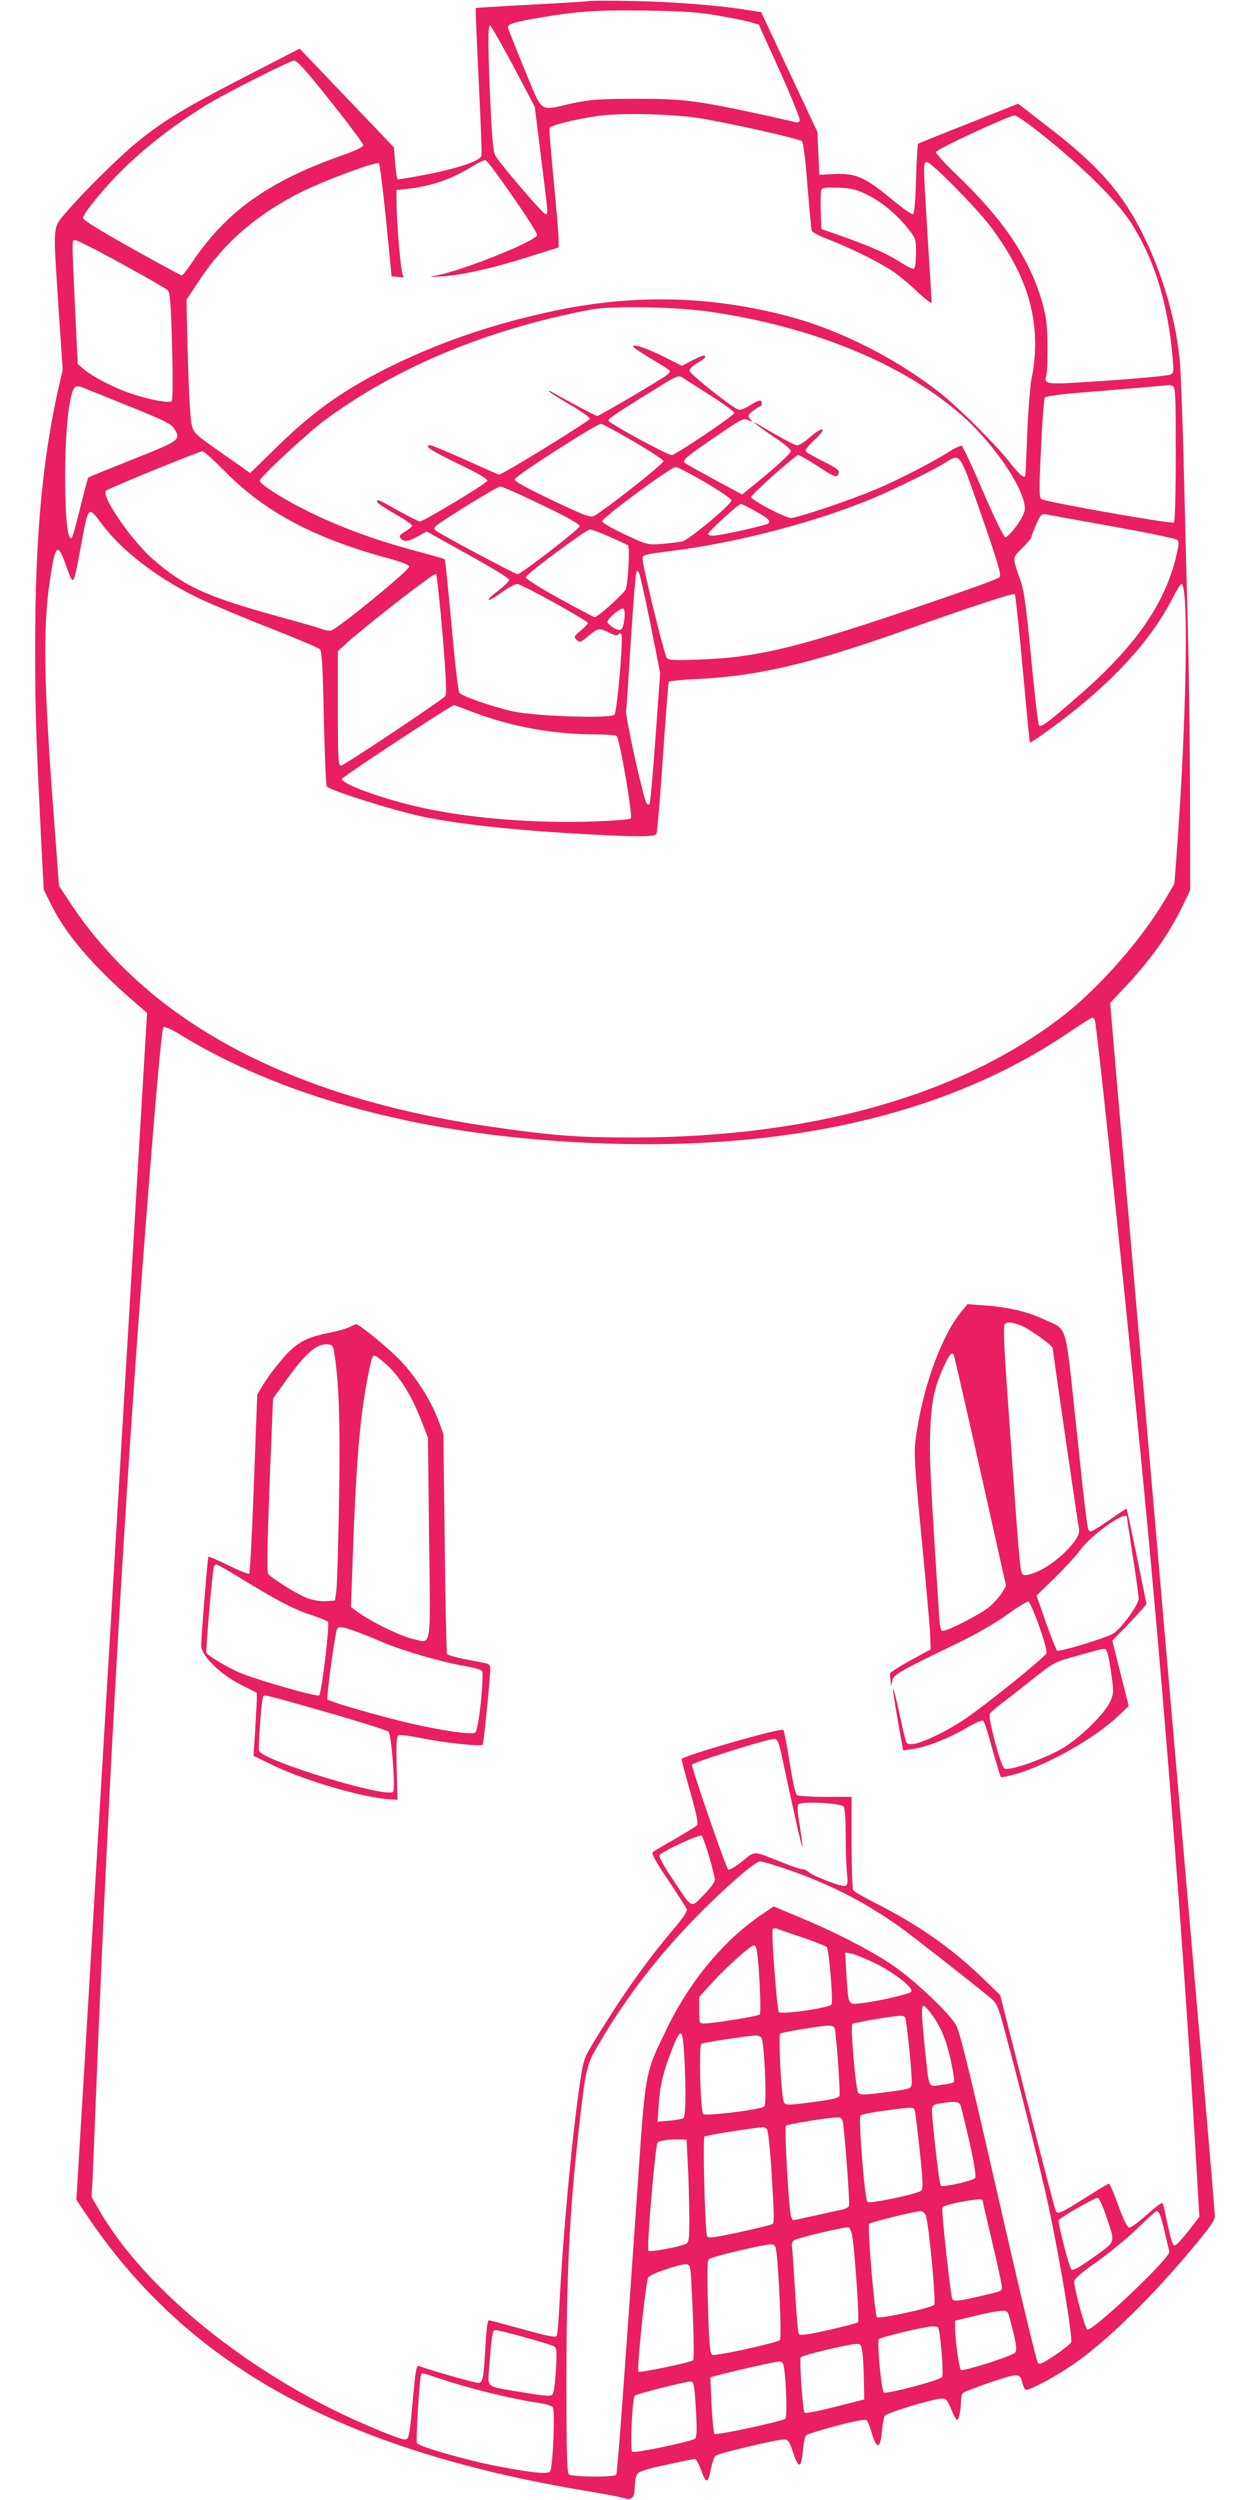 <?xml version="1.0" standalone="no"?>
<!DOCTYPE svg PUBLIC "-//W3C//DTD SVG 20010904//EN"
 "http://www.w3.org/TR/2001/REC-SVG-20010904/DTD/svg10.dtd">
<svg version="1.0" xmlns="http://www.w3.org/2000/svg"
 width="640pt" height="1280pt" viewBox="0 0 640 1280"
 preserveAspectRatio="xMidYMid meet">
<g transform="translate(0,1280) scale(0.1,-0.1)"
fill="#e91e63" stroke="none">
<path d="M3010 12794 c-8 -2 -140 -10 -293 -18 -153 -8 -280 -16 -281 -17 -2
-2 5 -170 15 -374 10 -203 17 -376 14 -383 -9 -26 -113 -61 -268 -93 -87 -17
-160 -29 -162 -27 -3 3 -8 40 -12 84 l-6 79 -200 210 c-110 115 -219 229 -242
253 l-41 43 -260 -134 c-336 -173 -435 -233 -576 -348 -88 -72 -277 -259 -354
-350 -77 -92 -73 -50 -44 -500 l21 -313 -21 -90 c-84 -373 -120 -775 -120
-1329 0 -337 4 -442 31 -997 l13 -245 42 -85 c77 -151 211 -307 423 -491 l64
-55 -22 -369 c-51 -864 -115 -1926 -181 -3045 -22 -371 -49 -823 -60 -1005
-11 -181 -33 -562 -50 -845 -17 -283 -35 -582 -40 -664 l-9 -149 51 -76 c518
-773 1303 -1206 2568 -1416 85 -14 168 -30 184 -35 41 -14 56 2 56 59 0 26 6
55 13 65 9 12 55 27 147 46 74 16 140 30 147 30 6 0 19 -21 29 -48 30 -82 39
-82 54 -1 6 29 16 59 23 65 13 13 313 84 352 84 20 0 27 -10 45 -65 31 -92 43
-86 53 28 3 27 9 53 15 59 5 5 75 27 155 48 109 28 148 35 156 27 5 -7 17 -38
26 -69 23 -80 42 -76 50 10 3 37 10 74 14 82 8 16 246 88 292 89 23 1 30 -7
49 -54 12 -30 26 -55 30 -55 9 0 20 51 20 94 0 17 4 36 8 42 4 6 69 31 144 57
146 48 150 48 163 -6 4 -15 11 -30 16 -32 13 -8 144 61 239 126 168 114 396
336 612 594 89 106 118 147 118 168 0 16 -40 493 -90 1060 -49 568 -153 1763
-230 2657 -77 894 -158 1821 -179 2060 l-37 435 66 70 c139 147 238 285 307
431 l37 77 -1 486 c-1 267 -6 666 -12 886 -6 220 -15 594 -21 830 -6 237 -15
473 -21 525 -24 214 -89 431 -188 631 -107 215 -228 352 -487 551 l-151 117
-254 -101 c-140 -55 -256 -102 -259 -104 -2 -3 -7 -84 -10 -181 -3 -118 -9
-178 -16 -180 -7 -2 -56 33 -110 78 -134 111 -181 132 -287 128 l-82 -4 -5
110 -5 110 -144 306 -144 307 -72 11 c-144 24 -394 43 -595 46 -113 2 -212 2
-220 -1z m662 -73 c70 -12 147 -28 170 -34 l43 -13 108 -239 c59 -131 105
-245 102 -252 -3 -8 -12 -12 -22 -9 -10 3 -101 24 -203 46 -314 67 -380 75
-620 74 -186 0 -229 -4 -320 -23 -175 -39 -148 -58 -246 178 -46 111 -84 207
-84 212 0 16 36 27 160 48 200 34 290 40 545 37 191 -3 266 -8 367 -25z
m-1044 -259 l110 -209 31 -249 c39 -312 38 -297 25 -301 -10 -3 -220 241 -256
297 -13 20 -18 77 -27 265 -13 289 -14 405 -2 405 4 0 58 -94 119 -208z m-935
-181 c92 -116 167 -216 167 -224 0 -9 -39 -28 -107 -52 -381 -134 -599 -290
-776 -558 -21 -31 -42 -57 -47 -57 -4 0 -120 63 -256 139 -154 86 -249 145
-249 154 0 25 121 171 221 266 122 117 270 229 425 322 104 62 414 218 435
219 15 0 65 -56 187 -209z m1882 -85 c151 -24 518 -106 531 -119 7 -7 19 -104
28 -227 10 -118 19 -222 22 -230 2 -9 39 -28 81 -44 101 -38 259 -115 331
-163 31 -21 90 -69 129 -107 40 -38 73 -62 73 -55 0 8 -9 156 -20 329 -24 390
-24 390 -4 390 23 0 259 -240 328 -333 157 -211 226 -396 226 -600 0 -51 -7
-123 -16 -162 -9 -40 -19 -162 -24 -285 -5 -118 -9 -218 -10 -222 -1 -23 -31
1 -78 62 -66 85 -242 262 -339 342 -223 182 -523 336 -794 408 -400 106 -791
115 -1199 29 -298 -63 -560 -151 -805 -268 -260 -125 -424 -239 -622 -434
l-132 -129 -145 102 c-141 99 -145 103 -155 148 -9 42 -17 210 -24 532 l-2
106 69 104 c127 191 293 334 521 448 123 61 384 157 395 146 5 -5 21 -137 37
-294 l28 -285 34 -3 c28 -3 33 -1 24 10 -11 12 -33 274 -33 383 l0 52 63 7
c119 14 220 49 329 116 26 17 55 30 63 30 15 0 265 -360 265 -383 0 -29 -380
-182 -514 -207 -45 -8 -42 -9 29 -5 102 7 261 42 448 102 l147 46 0 41 c0 23
-11 158 -25 301 -14 143 -24 264 -21 270 5 13 119 42 244 61 109 17 377 11
517 -10z m1795 -113 c203 -165 360 -325 428 -435 118 -190 183 -409 207 -691
5 -63 4 -68 -17 -76 -13 -5 -158 -19 -323 -30 -321 -22 -321 -22 -307 29 3 14
6 81 5 150 0 93 -6 145 -22 204 -61 230 -197 436 -442 670 -61 58 -109 112
-107 118 5 15 375 187 403 187 11 1 90 -56 175 -126z m-930 -280 c74 -36 154
-103 211 -176 37 -47 39 -52 39 -122 0 -41 -5 -77 -10 -80 -6 -4 -32 8 -58 25
-69 46 -160 87 -296 135 l-121 43 -3 93 c-1 51 0 99 3 107 4 11 23 13 88 11
68 -3 93 -9 147 -36z m-3816 -354 c122 -67 227 -127 235 -135 12 -11 16 -69
22 -286 4 -162 4 -277 -2 -282 -11 -12 -119 8 -211 40 -82 27 -193 85 -237
122 l-33 28 -14 289 c-17 372 -17 345 3 345 9 0 116 -54 237 -121z m3031 -248
c521 -79 972 -267 1268 -526 173 -151 339 -403 323 -490 -7 -38 -79 -135 -99
-135 -8 0 -56 100 -113 231 -54 127 -104 233 -110 236 -7 2 -36 -11 -65 -30
-87 -55 -255 -142 -374 -192 -131 -56 -400 -146 -435 -147 -29 0 -205 92 -204
107 1 14 226 214 241 215 7 0 50 -25 97 -55 90 -59 101 -63 109 -41 7 18 -2
26 -90 70 -39 19 -74 40 -78 46 -3 5 14 29 39 52 75 67 57 84 -19 18 -25 -22
-53 -40 -62 -40 -14 0 -70 30 -203 108 l-25 14 25 -21 c14 -11 58 -42 97 -68
40 -27 73 -55 72 -63 0 -13 -94 -97 -220 -198 l-29 -24 -143 77 c-78 42 -146
81 -152 86 -13 13 13 34 176 145 117 80 128 85 150 73 22 -11 23 -11 9 6 -13
16 -12 20 15 41 17 13 33 24 38 24 4 0 7 7 7 15 0 21 -14 19 -61 -11 -22 -14
-47 -24 -56 -22 -28 6 -252 183 -253 200 0 9 17 26 40 39 22 13 40 26 40 31 0
13 -11 10 -67 -18 l-52 -27 -93 47 c-90 45 -168 70 -155 50 3 -6 46 -34 96
-64 50 -29 91 -56 91 -60 0 -4 -6 -13 -14 -19 -24 -20 -348 -211 -358 -211 -7
0 -128 64 -240 127 -5 2 -8 2 -8 0 0 -3 47 -33 105 -67 58 -33 105 -67 105
-74 0 -11 -447 -286 -465 -286 -3 0 -80 34 -171 75 -91 41 -172 75 -180 75
-39 0 0 -26 141 -94 107 -51 153 -79 150 -88 -6 -15 -327 -208 -345 -208 -7 0
-56 25 -110 55 -103 58 -110 61 -110 46 0 -5 41 -33 90 -61 50 -28 90 -56 90
-61 0 -5 -16 -19 -35 -30 -28 -17 -33 -24 -24 -35 17 -20 41 -17 90 11 l44 24
209 -117 c116 -64 211 -122 213 -129 2 -6 -21 -30 -51 -53 -78 -59 -70 -72 8
-16 36 25 73 46 84 46 22 0 362 -188 362 -200 0 -5 -17 -22 -37 -39 -35 -29
-36 -32 -21 -47 15 -15 20 -14 61 20 51 42 55 42 107 16 26 -13 41 -16 46 -9
3 6 10 7 15 2 12 -12 -21 -394 -35 -412 -17 -21 -401 -9 -521 17 -100 22 -259
77 -273 95 -6 7 -24 162 -40 345 -17 183 -32 335 -35 338 -2 3 -62 20 -133 39
-237 63 -430 135 -614 231 -107 56 -200 117 -200 133 0 17 242 242 332 309
367 272 835 467 1364 567 111 21 452 14 629 -14z m-17 -426 c67 -43 122 -83
122 -89 -1 -14 -302 -216 -321 -216 -24 1 -324 164 -324 177 0 11 53 46 279
185 71 43 82 47 100 35 12 -8 76 -49 144 -92z m-2964 -60 c169 -68 202 -85
218 -110 35 -57 31 -60 -212 -157 -124 -49 -227 -91 -228 -93 -2 -2 -17 -57
-33 -122 -50 -198 -50 -196 -61 -185 -31 31 -33 506 -3 675 18 103 25 111 78
89 23 -9 132 -53 241 -97z m5330 109 c14 -5 16 -46 16 -349 0 -207 -4 -346
-10 -350 -14 -9 -663 106 -679 120 -11 11 -11 54 -1 261 6 137 15 253 20 259
5 6 83 17 172 24 200 16 462 38 465 40 1 0 8 -2 17 -5z m-2762 -283 c84 -49
154 -95 155 -102 2 -12 -277 -233 -351 -278 -21 -13 -37 -8 -217 77 -133 63
-194 97 -194 108 0 15 416 283 442 284 7 0 81 -40 165 -89z m-2085 -160 c199
-201 450 -335 815 -435 79 -21 123 -38 123 -47 0 -20 -376 -327 -402 -328 -12
-1 -34 4 -50 10 -15 6 -116 35 -223 64 -364 101 -475 151 -637 292 -110 95
-269 327 -240 351 15 13 477 201 494 202 7 0 61 -49 120 -109z m3870 -225 c84
-242 101 -302 91 -311 -7 -7 -94 -40 -193 -74 -805 -280 -1020 -336 -1345
-348 -126 -5 -157 -3 -166 8 -13 16 -124 472 -124 506 0 23 -1 23 160 44 335
42 751 153 1034 274 116 50 295 138 361 179 73 45 67 53 182 -278z m-1417 175
c76 -45 135 -85 135 -93 0 -21 -221 -205 -254 -211 -16 -3 -61 -8 -102 -12
-73 -5 -75 -5 -189 48 -63 30 -116 60 -117 68 -3 16 353 279 377 278 8 0 76
-35 150 -78z m-836 -116 c134 -64 196 -100 194 -109 -3 -16 -301 -246 -318
-246 -12 0 -395 204 -418 223 -11 8 -11 13 0 24 25 24 313 202 329 202 9 1
105 -42 213 -94z m1092 -31 c68 -38 81 -51 68 -64 -10 -9 -221 -57 -274 -62
-20 -2 -35 2 -35 8 0 11 155 153 168 154 5 0 38 -16 73 -36z m-3346 -65 c104
-141 291 -283 504 -385 65 -30 226 -98 359 -150 133 -52 248 -101 255 -108 10
-10 15 -94 20 -352 4 -186 11 -344 15 -350 12 -20 343 -124 490 -155 180 -37
427 -65 733 -84 351 -21 456 -22 465 -4 4 8 19 184 33 392 14 208 28 381 30
386 3 4 65 11 138 14 313 14 590 79 1065 248 352 125 561 194 569 187 3 -4 22
-175 40 -380 19 -205 35 -376 37 -380 1 -4 72 45 157 109 273 206 468 421 576
635 19 37 38 68 43 68 38 0 26 -697 -23 -1360 l-13 -175 -52 -88 c-117 -197
-330 -440 -508 -580 -521 -410 -1285 -629 -2203 -631 -293 0 -411 8 -735 55
-1034 149 -1765 541 -2167 1164 l-46 70 -26 350 c-52 682 -57 968 -21 1210 27
187 40 201 80 88 44 -122 38 -130 85 122 33 175 33 174 100 84z m5180 -15
c173 -31 320 -61 327 -68 10 -9 9 -25 -3 -76 -58 -252 -212 -472 -509 -729
-150 -131 -184 -156 -195 -145 -5 5 -23 158 -40 339 -23 243 -36 346 -51 390
-47 137 -48 126 4 178 26 26 47 51 47 55 0 5 11 35 25 67 23 52 28 56 53 51
15 -3 169 -31 342 -62z m-2580 -52 c47 -20 90 -40 95 -44 10 -6 3 -168 -10
-223 -4 -18 -144 -145 -160 -145 -4 0 -86 43 -182 96 -105 58 -173 101 -171
109 4 17 308 243 328 244 9 1 54 -16 100 -37z m211 -450 l49 -248 -24 -333
c-13 -183 -27 -335 -30 -338 -4 -4 -10 -2 -15 3 -15 17 -109 438 -105 474 2
19 13 182 24 363 12 180 24 335 27 343 5 15 7 15 15 0 5 -8 31 -127 59 -264z
m-1065 -52 c20 -247 22 -306 12 -316 -35 -32 -518 -354 -532 -354 -14 0 -16
32 -16 293 l0 293 28 26 c85 81 466 378 474 370 5 -5 20 -146 34 -312z m931
83 c-6 -60 -18 -70 -56 -47 -17 10 -31 24 -31 30 0 18 70 75 82 68 6 -4 8 -25
5 -51z m-762 -484 c187 -70 403 -109 612 -109 54 0 104 -4 110 -8 15 -9 83
-406 73 -422 -3 -6 -86 -12 -196 -16 -318 -11 -670 20 -919 81 -185 45 -365
112 -365 137 0 9 561 378 575 378 1 0 50 -18 110 -41z m3170 -1569 c11 -18
200 -1837 275 -2645 98 -1059 183 -2162 240 -3132 l21 -353 -44 -57 c-25 -32
-54 -66 -65 -77 -21 -18 -21 -18 -31 5 -5 13 -17 60 -26 104 -9 44 -18 86 -21
93 -2 9 -31 -11 -79 -55 -42 -37 -83 -68 -92 -68 -11 0 -28 33 -57 112 -22 62
-44 113 -48 113 -4 0 -60 -34 -125 -75 -118 -75 -137 -83 -147 -66 -4 5 -69
256 -146 558 l-139 548 -93 90 c-154 149 -324 268 -536 376 -64 32 -119 64
-124 71 -4 7 -8 118 -8 246 l0 232 -132 0 c-73 0 -139 4 -147 9 -9 6 -22 66
-38 167 -14 88 -28 163 -32 167 -12 12 -521 -134 -521 -150 0 -7 20 -84 45
-170 34 -123 42 -161 32 -170 -7 -6 -57 -37 -112 -69 -55 -31 -105 -61 -112
-66 -9 -7 11 -45 78 -144 49 -74 93 -142 96 -150 3 -9 -23 -48 -69 -102 -135
-159 -258 -332 -397 -559 -62 -102 -63 -104 -82 -230 -41 -276 -88 -790 -105
-1140 -4 -78 -10 -147 -14 -153 -6 -9 -51 0 -172 34 -91 25 -170 46 -175 46
-7 0 -13 -48 -17 -122 -10 -180 -13 -198 -39 -198 -19 0 -248 65 -298 85 -18
7 -20 -3 -39 -210 -14 -155 -17 -165 -39 -165 -28 0 -251 94 -391 165 -517
264 -959 643 -1170 1005 l-41 71 6 117 c3 64 12 286 20 492 60 1514 144 2979
250 4355 54 695 83 1017 92 1026 5 5 39 -10 80 -35 569 -350 1351 -545 2271
-563 919 -19 1684 170 2265 558 73 49 135 88 139 89 4 0 10 -5 13 -10z m-1598
-3790 c64 -301 98 -448 101 -445 2 2 -4 49 -13 105 -12 69 -14 105 -7 112 17
17 221 6 232 -12 6 -8 10 -74 10 -146 0 -72 3 -159 6 -192 6 -51 4 -63 -9 -68
-18 -6 -161 49 -188 72 -8 8 -23 14 -32 14 -9 0 -51 14 -94 31 -163 65 -143
65 -214 8 -37 -29 -66 -46 -71 -41 -13 13 -189 525 -185 537 4 12 394 134 422
132 17 -2 23 -18 42 -107z m-376 -496 c16 -55 29 -108 29 -119 0 -12 -25 -45
-58 -78 -68 -68 -53 -76 -161 86 -40 59 -69 112 -65 118 11 19 207 110 217
100 4 -4 22 -53 38 -107z m390 -62 c218 -74 403 -168 582 -295 59 -42 351
-270 463 -362 39 -32 42 -39 78 -172 71 -261 185 -718 220 -878 58 -266 130
-694 120 -718 -3 -7 -39 -36 -81 -65 -62 -41 -80 -50 -89 -40 -7 7 -99 391
-204 853 -154 674 -197 848 -217 880 -46 72 -223 237 -333 310 -120 79 -299
170 -477 243 l-122 51 -59 -40 c-196 -132 -373 -345 -492 -594 -111 -232 -104
-192 -150 -865 -75 -1077 -99 -1400 -105 -1410 -9 -15 -228 -13 -243 2 -9 9
-12 123 -12 452 0 564 15 877 61 1291 37 331 41 350 97 446 144 250 317 474
527 685 140 141 283 264 306 264 9 0 68 -17 130 -38z m88 -352 c62 -21 118
-43 124 -49 11 -11 33 -270 25 -293 -7 -18 -256 -54 -270 -40 -10 10 -40 410
-32 424 3 5 13 6 23 3 9 -4 67 -24 130 -45z m-235 -62 c12 -60 25 -323 16
-332 -9 -9 -231 -45 -282 -46 -28 0 -28 0 -28 68 l0 68 71 78 c74 80 193 186
209 186 5 0 12 -10 14 -22z m611 -72 c98 -49 197 -128 180 -144 -13 -13 -176
-50 -253 -58 -72 -8 -68 -15 -78 145 l-7 114 34 -6 c19 -4 75 -27 124 -51z
m277 -248 c53 -71 79 -131 104 -238 14 -62 22 -116 18 -120 -5 -5 -35 -11 -66
-15 -68 -9 -60 -26 -83 190 -17 172 -19 215 -6 215 5 0 20 -15 33 -32z m-128
-27 c8 -12 38 -309 34 -339 -3 -27 -5 -27 -133 -44 -112 -15 -131 -15 -141 -3
-13 17 -41 342 -30 352 7 7 198 40 243 42 12 1 24 -3 27 -8z m-361 -54 c8 -22
31 -333 25 -348 -4 -11 -43 -20 -139 -32 -121 -16 -135 -16 -145 -2 -13 17
-30 342 -19 353 6 7 197 38 246 41 15 0 29 -5 32 -12z m-770 -139 c10 -172 8
-316 -4 -323 -6 -4 -38 -10 -71 -13 l-61 -5 6 92 c7 97 23 164 65 271 48 123
57 120 65 -22z m395 90 c15 -20 30 -339 15 -353 -15 -16 -301 -51 -312 -39
-15 16 -24 351 -10 360 10 6 220 38 280 43 9 0 21 -5 27 -11z m1021 -350 c4
-13 25 -99 46 -191 25 -115 34 -172 27 -179 -15 -15 -165 -48 -175 -39 -9 9
-49 365 -45 396 2 15 13 22 43 26 80 12 95 10 104 -13z m-234 -30 c3 -13 14
-106 25 -208 15 -145 17 -187 7 -196 -19 -17 -266 -69 -276 -58 -14 14 -47
433 -35 443 5 5 59 16 119 24 155 21 154 21 160 -5z m-370 -50 c9 -43 37 -418
32 -432 -3 -7 -18 -16 -34 -19 -15 -3 -79 -17 -141 -31 l-113 -24 -9 21 c-11
28 -35 455 -26 464 7 7 210 40 258 42 21 1 29 -4 33 -21z m-388 -40 c6 -7 15
-96 22 -198 16 -262 16 -281 4 -288 -6 -4 -82 -22 -168 -41 -120 -26 -159 -31
-164 -22 -11 17 -24 502 -14 512 6 6 217 40 299 48 6 1 16 -5 21 -11z m-406
-168 c4 -63 7 -181 8 -262 1 -131 -1 -148 -16 -156 -32 -16 -185 -44 -193 -36
-10 11 35 543 47 555 10 9 64 17 113 15 l35 -1 6 -115z m2148 -292 c41 -125
47 -112 -83 -204 -60 -43 -93 -61 -100 -54 -12 10 -73 246 -65 254 20 20 187
115 198 113 9 -1 29 -45 50 -109z m-639 98 c0 -2 23 -99 50 -216 28 -117 50
-220 50 -230 0 -21 0 -21 -123 -49 -98 -23 -123 -25 -131 -12 -9 15 -58 463
-51 470 16 16 205 51 205 37z m-290 -78 c15 -40 54 -448 43 -459 -16 -16 -283
-74 -293 -63 -12 13 -50 467 -40 478 9 9 228 63 263 65 9 1 22 -9 27 -21z
m1198 5 c5 -10 17 -54 27 -98 10 -44 20 -85 22 -93 11 -27 -391 -409 -420
-399 -11 3 -66 204 -67 243 0 16 29 43 118 105 64 46 158 123 207 171 50 48
93 88 97 88 4 0 11 -8 16 -17z m-1577 -99 c13 -54 41 -446 32 -454 -4 -4 -73
-22 -152 -40 -108 -24 -145 -29 -151 -20 -4 6 -13 105 -19 218 -7 114 -14 217
-16 228 -3 12 1 27 9 33 14 12 263 71 281 67 5 -1 12 -16 16 -32z m-387 -86
c13 -84 29 -449 19 -459 -14 -14 -327 -83 -345 -76 -13 4 -17 45 -23 242 -5
175 -4 240 4 248 12 12 275 75 318 76 17 1 23 -6 27 -31z m-433 -193 c10 -180
14 -364 8 -369 -12 -12 -273 -66 -280 -59 -10 10 37 459 50 483 9 17 165 70
196 67 18 -2 21 -12 26 -122z m1628 -152 c34 -125 40 -168 28 -179 -20 -19
-268 -97 -277 -88 -10 10 -30 157 -30 215 l0 37 103 25 c56 14 116 25 134 26
29 1 33 -3 42 -36z m-366 -50 c12 -19 30 -244 20 -254 -18 -18 -287 -89 -298
-78 -13 13 -36 262 -25 273 10 10 234 64 272 65 15 1 29 -2 31 -6z m-2119 -49
c72 -20 140 -41 150 -46 17 -9 18 -19 12 -126 -4 -73 -12 -119 -19 -124 -13
-8 -44 -5 -187 19 -151 25 -143 19 -136 116 14 177 17 197 33 197 9 0 75 -16
147 -36z m1731 -76 c4 -24 7 -88 8 -143 l2 -100 -149 -38 c-82 -21 -152 -35
-157 -30 -9 10 -27 271 -19 284 7 10 239 66 282 68 24 1 27 -3 33 -41z m-401
-80 c12 -78 17 -256 7 -262 -23 -15 -355 -86 -363 -78 -4 4 -11 72 -15 149
l-6 141 39 11 c91 24 291 69 311 70 17 1 23 -6 27 -31z m-1773 -53 c155 -53
382 -109 531 -130 26 -4 52 -13 58 -20 13 -16 1 -310 -14 -329 -12 -15 -94 -7
-274 28 -151 29 -397 99 -407 117 -7 10 13 338 21 351 7 10 -1 12 85 -17z
m1322 -160 c6 -107 5 -141 -5 -151 -16 -14 -307 -76 -321 -67 -12 7 0 274 13
287 10 10 268 75 290 73 12 -2 16 -29 23 -142z"/>
<path d="M4928 6092 c-106 -126 -202 -388 -238 -647 -12 -84 -10 -119 29 -525
23 -239 43 -464 44 -500 l2 -65 -105 -57 c-58 -32 -105 -62 -104 -68 1 -5 2
-22 4 -37 l2 -28 7 30 c7 32 31 46 346 198 79 38 183 98 237 137 53 39 104 70
112 70 15 0 100 -237 94 -264 -4 -18 -317 -271 -426 -343 -93 -62 -223 -123
-264 -123 -31 0 -27 -9 -64 162 -15 70 -30 126 -32 124 -2 -3 9 -75 24 -161
l28 -157 50 7 c67 9 185 55 276 109 47 27 79 41 85 35 5 -5 26 -70 46 -145 21
-75 40 -138 43 -142 4 -3 41 4 84 17 160 47 399 183 515 293 l56 53 -42 167
-42 168 66 67 c35 38 75 80 87 94 l22 26 -49 243 c-28 133 -51 244 -53 245 -2
2 -40 -24 -86 -56 -45 -32 -89 -59 -97 -59 -18 0 -16 -17 -75 540 -58 542 -42
488 -165 545 -85 40 -185 63 -303 71 l-88 7 -26 -31z m293 -76 c45 -16 169
-104 169 -120 0 -12 125 -873 135 -928 9 -51 -125 -181 -224 -219 -44 -16 -57
-18 -67 -7 -12 13 -18 89 -83 1021 -11 162 -13 251 -7 257 13 13 33 12 77 -4z
m-338 -153 c3 -5 64 -272 137 -596 l131 -587 -21 -35 c-12 -19 -40 -51 -63
-71 -42 -36 -212 -124 -240 -124 -12 0 -16 23 -21 113 -4 61 -11 175 -16 252
-27 426 -32 543 -27 665 6 147 21 217 69 323 29 63 41 77 51 60z m887 -830 c0
-5 14 -96 30 -202 17 -107 30 -205 30 -216 0 -31 -92 -157 -131 -179 -43 -25
-275 -95 -287 -87 -4 3 -30 68 -57 144 l-48 138 95 92 c52 51 110 114 129 141
53 76 239 207 239 169z m-102 -690 c5 -10 15 -62 22 -115 13 -90 12 -100 -6
-140 -28 -63 -155 -187 -247 -241 -97 -56 -271 -116 -295 -101 -19 12 -85 261
-74 280 4 7 30 29 57 50 28 21 100 77 161 126 111 88 112 88 235 122 148 42
136 40 147 19z"/>
<path d="M1790 6006 c-14 -8 -63 -22 -110 -31 -92 -19 -137 -39 -186 -82 -41
-37 -116 -130 -150 -188 l-27 -46 -17 -455 c-9 -250 -20 -457 -24 -461 -3 -4
-51 15 -106 42 -55 27 -101 47 -103 44 -4 -5 -37 -409 -37 -454 0 -51 97 -147
200 -199 l85 -43 0 -39 c-1 -21 -5 -94 -9 -162 l-8 -122 104 -50 c165 -79 451
-162 588 -172 l45 -3 -4 162 c-3 138 -1 164 12 169 8 3 59 -4 113 -15 116 -24
305 -44 315 -34 6 7 39 339 39 390 0 15 -7 24 -22 27 -13 3 -61 12 -108 21
-47 9 -87 21 -91 26 -3 6 -9 262 -12 569 l-7 559 -30 80 c-38 97 -106 204
-185 290 -58 62 -215 191 -231 191 -5 -1 -20 -7 -34 -14z m-79 -131 c24 -142
32 -362 25 -755 -4 -228 -10 -437 -14 -465 l-7 -50 -46 -3 c-28 -2 -66 5 -97
16 -50 19 -180 100 -199 124 -7 9 -4 161 7 455 l18 443 70 97 c97 136 156 186
212 180 21 -2 26 -9 31 -42z m262 -56 c67 -58 130 -156 178 -277 l40 -103 6
-514 c7 -586 15 -538 -84 -516 -62 14 -206 84 -272 131 l-44 32 7 196 c18 530
37 761 77 972 21 107 25 120 37 120 4 0 29 -19 55 -41z m-747 -1096 c194 -119
275 -161 360 -189 46 -15 88 -32 93 -38 10 -13 -32 -363 -45 -376 -10 -10
-313 77 -407 116 -61 26 -160 85 -170 101 -5 8 30 415 38 441 3 6 8 12 13 12
5 0 58 -30 118 -67z m585 -272 c30 -10 97 -37 150 -60 104 -44 300 -101 419
-121 41 -7 80 -18 87 -24 14 -13 -15 -299 -33 -316 -16 -16 -214 15 -409 65
-184 47 -335 93 -348 104 -7 7 36 322 48 359 6 16 22 15 86 -7z m-126 -421
c160 -46 296 -89 304 -96 15 -13 36 -287 24 -307 -23 -38 -667 157 -687 209
-5 13 12 247 20 273 5 17 -12 21 339 -79z"/>
</g>
</svg>
